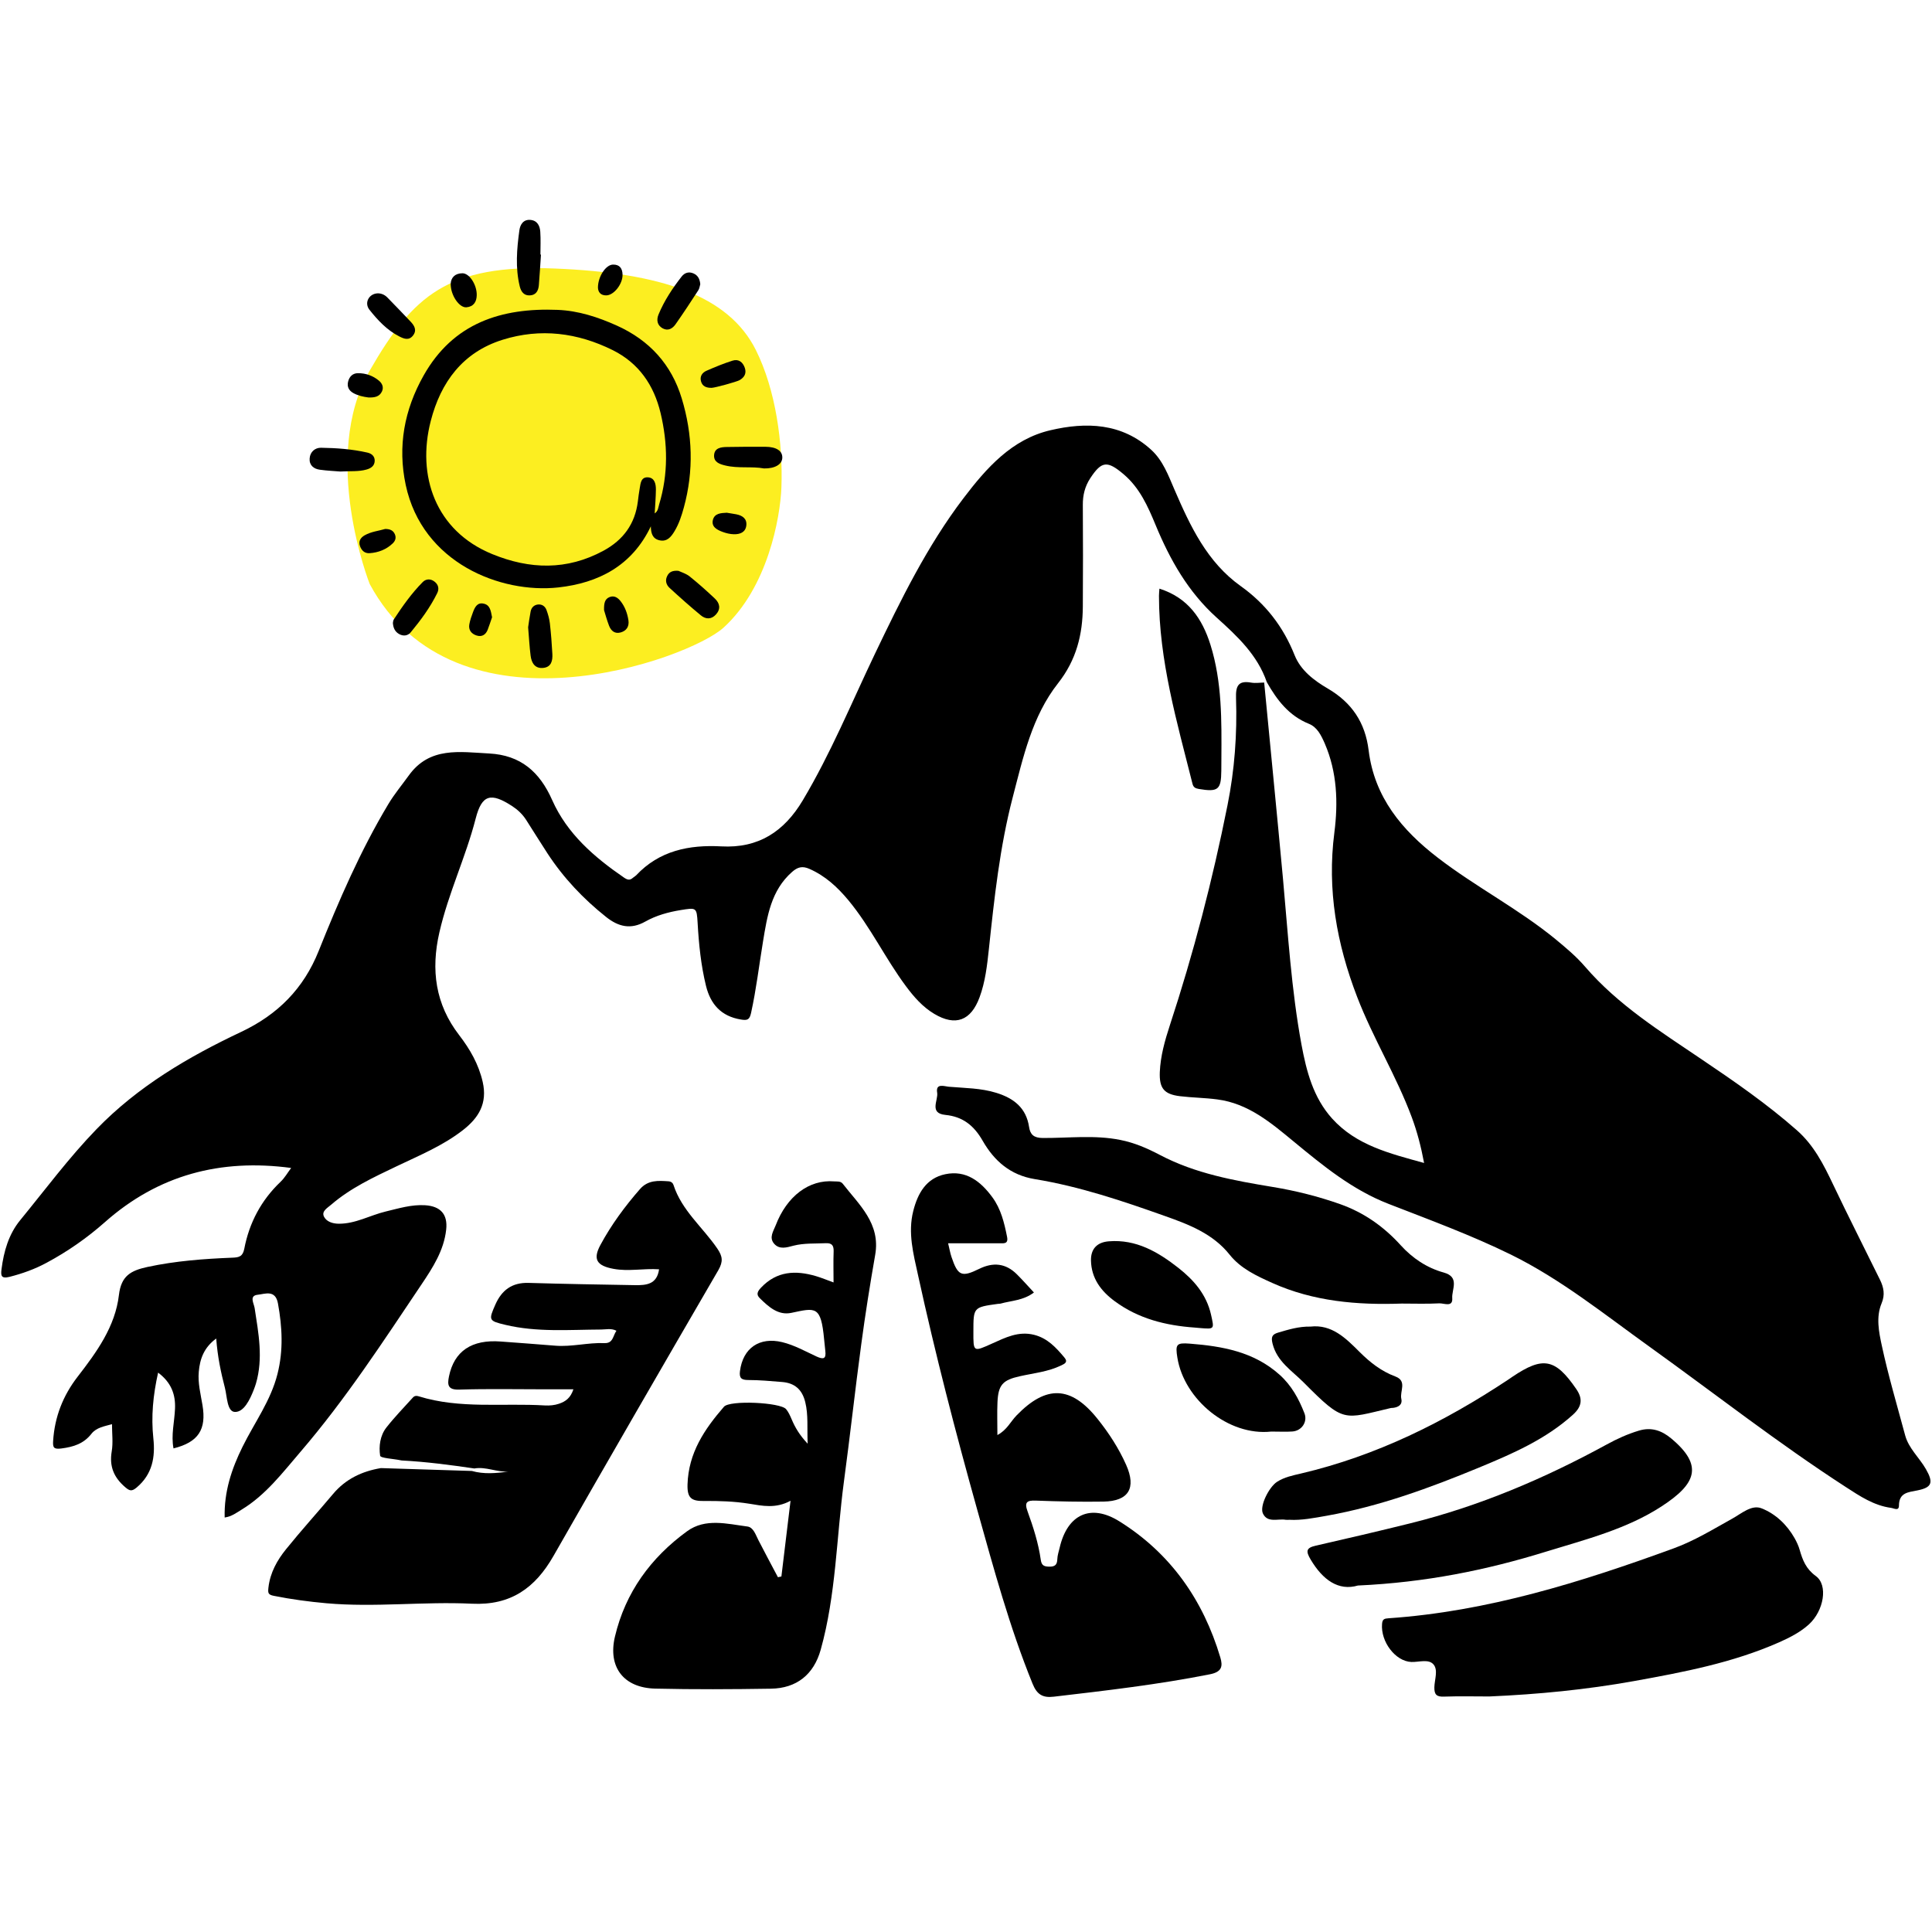 <?xml version="1.0" encoding="utf-8"?>
<!-- Generator: Adobe Illustrator 26.3.1, SVG Export Plug-In . SVG Version: 6.00 Build 0)  -->
<svg version="1.1" id="Capa_1" xmlns="http://www.w3.org/2000/svg" xmlns:xlink="http://www.w3.org/1999/xlink" x="0px" y="0px"
	 viewBox="0 0 256 256" style="enable-background:new 0 0 256 256;" xml:space="preserve">
<style type="text/css">
	.st0{fill:#FCEE21;}
</style>
<g>
	<path class="st0" d="M48.99,77.39c0,0-6.63-16.77,0-28.29c5.73-9.96,10.38-14.09,24.51-13.52c14.13,0.57,23.03,3.57,26.65,10.79
		c2.65,5.3,3.61,12.39,3.39,18.23c-0.16,4.08-1.84,13.26-7.66,18.56C91.23,87.39,60.4,98.5,48.99,77.39z"/>
	<g>
		<path d="M210.03,128.09c-1.14-1.33-2.51-2.48-3.89-3.62c-4.91-4.03-10.58-6.94-15.6-10.8c-4.78-3.67-8.43-8.04-9.19-14.26
			c-0.45-3.66-2.22-6.31-5.42-8.18c-1.8-1.05-3.58-2.39-4.39-4.42c-1.5-3.76-3.83-6.79-7.14-9.15c-4.46-3.18-6.69-7.95-8.78-12.79
			c-0.81-1.88-1.52-3.84-3.07-5.26c-3.91-3.58-8.64-3.71-13.37-2.6c-5.11,1.19-8.47,5-11.51,9c-4.83,6.35-8.31,13.47-11.74,20.63
			c-3.11,6.51-5.85,13.19-9.56,19.41c-2.46,4.13-5.86,6.37-10.79,6.1c-4.25-0.23-8.21,0.55-11.29,3.84
			c-0.12,0.12-0.28,0.2-0.41,0.31c-0.41,0.37-0.72,0.31-1.19-0.01c-3.95-2.71-7.54-5.81-9.52-10.27c-1.66-3.75-4.18-5.96-8.36-6.18
			c-3.88-0.2-7.88-0.93-10.64,2.91c-0.9,1.25-1.9,2.45-2.69,3.76c-3.72,6.2-6.58,12.82-9.26,19.51c-1.99,4.97-5.4,8.41-10.24,10.7
			c-7.03,3.32-13.7,7.23-19.19,12.9c-3.67,3.79-6.8,8.02-10.13,12.08c-1.51,1.85-2.16,4.12-2.46,6.48c-0.1,0.8-0.08,1.3,1.06,1.01
			c1.72-0.44,3.35-1.02,4.92-1.87c2.78-1.49,5.37-3.3,7.71-5.37c7.09-6.28,15.33-8.44,24.69-7.19c-0.46,0.61-0.85,1.31-1.41,1.84
			c-2.56,2.44-4.14,5.42-4.8,8.86c-0.2,1.04-0.69,1.16-1.6,1.19c-3.77,0.15-7.52,0.43-11.24,1.23c-2.21,0.48-3.47,1.18-3.77,3.7
			c-0.49,4.2-2.95,7.58-5.48,10.85c-1.94,2.51-3.04,5.33-3.24,8.5c-0.05,0.85,0.05,1.14,1.1,1c1.6-0.21,2.94-0.62,3.98-1.95
			c0.66-0.84,1.74-0.99,2.72-1.27c0,1.25,0.16,2.47-0.04,3.63c-0.33,1.98,0.3,3.44,1.78,4.71c0.59,0.51,0.88,0.6,1.53,0.05
			c2.08-1.75,2.48-4.02,2.21-6.51c-0.31-2.89-0.04-5.72,0.63-8.71c1.76,1.32,2.32,2.91,2.24,4.78c-0.07,1.75-0.54,3.49-0.2,5.26
			c3.31-0.82,4.38-2.52,3.84-5.73c-0.24-1.46-0.63-2.92-0.49-4.43c0.15-1.71,0.69-3.21,2.31-4.4c0.18,2.42,0.62,4.49,1.15,6.53
			c0.3,1.17,0.28,3.16,1.32,3.2c1.2,0.04,2-1.64,2.51-2.95c0.1-0.26,0.2-0.53,0.28-0.8c0.99-3.36,0.34-6.69-0.17-10.02
			c-0.1-0.63-0.76-1.64,0.42-1.76c0.95-0.1,2.33-0.71,2.67,1.15c0.57,3.13,0.73,6.21-0.06,9.34c-0.89,3.55-3.05,6.45-4.63,9.65
			c-1.45,2.93-2.46,5.96-2.37,9.38c0.96-0.15,1.58-0.64,2.25-1.05c3.2-1.94,5.42-4.89,7.79-7.65c5.97-6.95,10.96-14.62,16.05-22.2
			c1.48-2.2,2.96-4.49,3.26-7.24c0.23-2.04-0.75-3.11-2.79-3.24c-1.81-0.11-3.5,0.42-5.22,0.83c-2.09,0.5-4,1.64-6.24,1.62
			c-0.84-0.01-1.59-0.29-1.92-0.9c-0.41-0.75,0.44-1.19,0.93-1.62c2.57-2.22,5.62-3.63,8.65-5.08c3.03-1.45,6.16-2.73,8.83-4.82
			c2.06-1.61,3.25-3.52,2.6-6.37c-0.54-2.36-1.69-4.34-3.11-6.19c-3.17-4.11-3.77-8.65-2.63-13.62c1.18-5.17,3.49-9.96,4.81-15.09
			c0.82-3.19,2.01-3.49,4.86-1.63c0.73,0.48,1.35,1.07,1.82,1.8c0.95,1.48,1.88,2.99,2.84,4.46c2.12,3.24,4.74,6.01,7.76,8.41
			c1.62,1.29,3.26,1.71,5.2,0.61c1.44-0.81,3.03-1.25,4.68-1.52c2.08-0.33,2.13-0.38,2.25,1.73c0.16,2.8,0.44,5.59,1.11,8.32
			c0.6,2.43,2.01,4.02,4.61,4.45c0.87,0.15,1.16,0.04,1.36-0.87c0.69-3.13,1.06-6.3,1.58-9.45c0.56-3.38,1.06-6.78,3.86-9.24
			c0.72-0.63,1.34-0.82,2.29-0.4c2.11,0.93,3.72,2.42,5.16,4.15c2.93,3.53,4.89,7.71,7.62,11.38c1.06,1.43,2.22,2.76,3.76,3.68
			c2.83,1.69,4.87,0.9,6.01-2.2c0.76-2.06,1-4.23,1.23-6.37c0.72-6.76,1.44-13.52,3.16-20.12c1.38-5.29,2.56-10.74,6.01-15.12
			c2.43-3.09,3.26-6.45,3.28-10.18c0.03-4.48,0.03-8.96,0-13.44c-0.01-1.29,0.27-2.45,0.99-3.55c1.51-2.29,2.26-2.35,4.44-0.5
			c2.12,1.81,3.19,4.24,4.21,6.7c1.91,4.62,4.32,8.88,8.1,12.28c2.71,2.44,5.4,4.94,6.64,8.55c1.34,2.36,2.92,4.45,5.58,5.52
			c1.1,0.44,1.63,1.54,2.1,2.61c1.64,3.8,1.78,7.83,1.27,11.8c-0.98,7.57,0.31,14.74,3.02,21.78c2.1,5.46,5.2,10.46,7.24,15.95
			c0.71,1.91,1.22,3.87,1.63,6.05c-4.56-1.26-8.98-2.33-12.19-5.89c-2.51-2.79-3.4-6.27-4.06-9.81c-1.34-7.27-1.78-14.64-2.45-21.98
			c-0.8-8.66-1.66-17.32-2.49-25.98c-0.57,0.01-1.16,0.11-1.72,0.01c-1.74-0.31-2.06,0.47-2.01,2.06c0.16,4.76-0.19,9.52-1.13,14.19
			c-1.97,9.88-4.5,19.61-7.65,29.19c-0.65,1.99-1.23,4.04-1.32,6.17c-0.08,2.13,0.55,2.93,2.66,3.19c1.65,0.2,3.32,0.21,4.96,0.43
			c4.11,0.53,7.13,3.11,10.16,5.61c3.88,3.2,7.74,6.37,12.53,8.23c5.45,2.12,10.95,4.14,16.21,6.72c6.64,3.27,12.39,7.92,18.36,12.2
			c8.66,6.22,17.06,12.8,26.02,18.6c1.87,1.21,3.71,2.45,5.99,2.76c0.4,0.05,1.04,0.47,1.05-0.3c0.01-1.72,1.22-1.77,2.43-2.01
			c1.96-0.39,2.17-1.04,1.14-2.83c-0.87-1.52-2.28-2.73-2.75-4.48c-1.06-3.95-2.23-7.88-3.09-11.88c-0.39-1.8-0.79-3.78-0.03-5.6
			c0.48-1.14,0.28-2.11-0.2-3.1c-2.07-4.22-4.21-8.41-6.23-12.66c-1.25-2.64-2.56-5.21-4.79-7.17c-3.95-3.48-8.27-6.47-12.62-9.4
			C220.05,136.69,214.42,133.19,210.03,128.09z"/>
		<path d="M220.2,199.58c4.54-2.96,5.57-5.38,1.23-8.99c-1.24-1.03-2.61-1.53-4.28-1.02c-1.49,0.45-2.88,1.08-4.23,1.82
			c-8.29,4.53-16.92,8.2-26.1,10.47c-4.15,1.03-8.31,2-12.48,2.95c-1.28,0.29-1.33,0.73-0.67,1.84c1.61,2.71,3.69,4.19,6.26,3.44
			c8.97-0.41,17.02-2.04,24.9-4.48C210.1,203.99,215.57,202.61,220.2,199.58z"/>
		<path d="M158.84,104.54c2.56,0.43,2.97,0.11,2.99-2.41c0-0.52,0.01-1.03,0.01-1.55c0.03-5.1,0.1-10.21-1.45-15.15
			c-1.09-3.46-2.97-6.23-6.76-7.43c-0.03,0.41-0.06,0.69-0.06,0.96c0,8.56,2.38,16.7,4.44,24.89
			C158.13,104.32,158.38,104.46,158.84,104.54z"/>
		<g>
			<path d="M95.04,165.43c-1.92-2.81-4.71-5.04-5.8-8.42c-0.09-0.27-0.31-0.45-0.64-0.48c-1.38-0.09-2.72-0.2-3.8,1.03
				c-2,2.29-3.8,4.73-5.24,7.4c-1.03,1.91-0.49,2.76,1.74,3.17c1.98,0.37,3.98-0.08,6.03,0.06c-0.28,2.01-1.71,2.12-3.18,2.1
				c-4.71-0.08-9.41-0.16-14.12-0.3c-2.19-0.06-3.55,0.96-4.4,2.89c-0.9,2.05-0.89,2.14,1.34,2.67c4.19,1,8.44,0.64,12.68,0.62
				c0.64,0,1.32-0.2,2.03,0.16c-0.49,0.71-0.43,1.68-1.59,1.64c-2.18-0.09-4.33,0.52-6.52,0.34c-2.4-0.2-4.8-0.37-7.2-0.55
				c-3.86-0.3-6.19,1.26-6.88,4.63c-0.22,1.1-0.17,1.79,1.36,1.74c3.79-0.12,7.58-0.04,11.37-0.04c1.22,0,2.44,0,3.76,0
				c-0.39,1.16-1.03,1.61-1.9,1.91c-0.62,0.21-1.24,0.26-1.86,0.23c-5.58-0.34-11.25,0.49-16.73-1.21c-0.31-0.1-0.56-0.08-0.78,0.16
				c-1.18,1.31-2.42,2.58-3.51,3.97c-0.84,1.07-1.02,2.49-0.83,3.74c0.05,0.33,1.75,0.4,2.69,0.6c0.06,0.01,0.11,0.02,0.17,0.03
				c3.23,0.17,6.43,0.59,9.62,1.06l0,0c1.54-0.27,2.97,0.51,4.5,0.41c-1.62,0.23-3.24,0.37-4.83-0.08
				c-4.02-0.13-8.03-0.25-12.05-0.38l0,0l0,0c-2.5,0.42-4.67,1.44-6.34,3.43c-2.06,2.45-4.21,4.82-6.22,7.31
				c-1.19,1.47-2.11,3.11-2.34,5.08c-0.08,0.72-0.06,0.96,0.73,1.11c2.3,0.46,4.62,0.77,6.96,0.98c6.43,0.57,12.86-0.25,19.27,0.06
				c5.15,0.25,8.39-2.09,10.81-6.33c7.23-12.66,14.52-25.27,21.85-37.88C95.84,167.15,95.75,166.47,95.04,165.43z"/>
			<path d="M148.33,201.59c-3.82-2.39-6.9-0.92-7.92,3.49c-0.12,0.5-0.29,1-0.31,1.51c-0.02,0.73-0.3,1.01-1.04,1
				c-0.66-0.01-1.04-0.11-1.15-0.89c-0.31-2.21-0.99-4.34-1.75-6.43c-0.45-1.22-0.1-1.48,1.11-1.43c2.98,0.11,5.97,0.18,8.95,0.13
				c3.34-0.06,4.37-1.79,3-4.87c-0.98-2.2-2.29-4.22-3.79-6.09c-3.53-4.42-6.81-4.5-10.72-0.47c-0.8,0.82-1.3,1.96-2.55,2.61
				c0-1.57-0.05-2.95,0.01-4.33c0.1-2.32,0.7-2.96,2.96-3.46c1.83-0.41,3.73-0.59,5.45-1.42c0.46-0.22,0.99-0.43,0.46-1.06
				c-1.1-1.31-2.23-2.56-4.02-3.01c-2.08-0.52-3.81,0.37-5.57,1.16c-2.49,1.12-2.48,1.15-2.47-1.59c0-3.22,0-3.22,3.24-3.67
				c0.11-0.02,0.23,0,0.34-0.03c1.46-0.41,3.05-0.41,4.44-1.48c-0.78-0.84-1.49-1.64-2.25-2.4c-1.48-1.48-3.15-1.64-5-0.73
				c-2.34,1.15-2.83,0.92-3.67-1.57c-0.18-0.53-0.27-1.09-0.45-1.82c2.34,0,4.57,0,6.8,0c0.56,0,1.21,0.13,1.01-0.86
				c-0.37-1.86-0.81-3.69-1.95-5.24c-1.54-2.1-3.48-3.63-6.24-3.05c-2.53,0.53-3.65,2.54-4.24,4.88c-0.73,2.89,0.02,5.68,0.63,8.47
				c2.29,10.48,4.98,20.86,7.87,31.19c2.17,7.74,4.27,15.5,7.31,22.97c0.57,1.41,1.32,1.9,2.81,1.72c6.93-0.81,13.85-1.61,20.7-2.97
				c1.6-0.32,1.71-1.08,1.37-2.23C159.42,211.99,155.1,205.82,148.33,201.59z"/>
			<path d="M110.52,156.54c-3.3-0.27-6.25,1.94-7.74,5.83c-0.3,0.77-0.9,1.6-0.22,2.41c0.72,0.85,1.73,0.5,2.58,0.28
				c1.42-0.36,2.85-0.26,4.28-0.33c0.86-0.04,1.07,0.35,1.04,1.13c-0.05,1.31-0.01,2.63-0.01,4.07c-0.86-0.31-1.59-0.62-2.34-0.84
				c-2.69-0.79-5.18-0.68-7.27,1.53c-0.5,0.53-0.65,0.92-0.16,1.4c1.16,1.14,2.44,2.31,4.18,1.94c3.21-0.68,3.92-0.99,4.34,3.51
				c0.05,0.51,0.1,1.03,0.16,1.54c0.12,1.03-0.22,1.16-1.15,0.74c-1.5-0.69-2.93-1.51-4.57-1.91c-2.99-0.72-5.2,0.77-5.59,3.84
				c-0.12,0.92,0.19,1.18,1.1,1.18c1.49,0,2.98,0.14,4.47,0.26c1.66,0.13,2.67,0.98,3.08,2.67c0.42,1.7,0.23,3.38,0.32,5.51
				c-1.11-1.19-1.67-2.17-2.12-3.23c-0.2-0.47-0.42-0.97-0.74-1.35c-0.75-0.9-7.45-1.22-8.23-0.32c-2.58,2.97-4.71,6.12-4.83,10.31
				c-0.05,1.8,0.52,2.2,2.18,2.18c2-0.02,4,0.04,6,0.36c1.72,0.28,3.5,0.68,5.47-0.39c-0.43,3.54-0.82,6.78-1.21,10.03
				c-0.15,0.03-0.31,0.07-0.46,0.1c-0.86-1.64-1.75-3.27-2.59-4.92c-0.37-0.72-0.66-1.7-1.46-1.8c-2.69-0.35-5.56-1.14-7.99,0.63
				c-4.81,3.5-8.18,8.11-9.56,13.97c-0.95,4.04,1.16,6.78,5.34,6.88c5.11,0.12,10.22,0.09,15.33,0.01c3.4-0.05,5.68-1.87,6.6-5.17
				c2.03-7.27,2.08-14.82,3.07-22.24c0.82-6.07,1.48-12.16,2.3-18.22c0.53-3.97,1.16-7.92,1.85-11.87c0.72-4.16-2.14-6.62-4.31-9.42
				C111.37,156.48,110.91,156.57,110.52,156.54z"/>
			<path d="M238.47,205.38c-0.15-0.54-0.4-1.07-0.68-1.57c-1.02-1.8-2.54-3.23-4.38-3.95c-1.32-0.52-2.66,0.7-3.88,1.37
				c-2.54,1.41-5.02,2.94-7.77,3.94c-12.25,4.47-24.65,8.36-37.78,9.26c-0.52,0.04-0.8,0.09-0.85,0.74
				c-0.2,2.37,1.77,4.96,3.87,5.05c1,0.04,2.3-0.44,2.95,0.33c0.63,0.74,0.14,1.99,0.11,3.01c-0.02,0.99,0.3,1.29,1.28,1.25
				c2.01-0.07,4.02-0.02,6.02-0.02c6.43-0.28,12.82-0.9,19.16-2.04c6.54-1.18,13.07-2.42,19.21-5.13c1.42-0.63,2.8-1.33,3.96-2.38
				c1.97-1.79,2.58-5.21,0.91-6.41C239.31,207.89,238.86,206.74,238.47,205.38z"/>
			<path d="M125.26,147.73c2.33,0.23,3.8,1.42,4.95,3.43c1.52,2.65,3.65,4.55,6.91,5.08c5.93,0.97,11.62,2.89,17.27,4.9
				c3.17,1.12,6.34,2.34,8.55,5.12c1.47,1.84,3.56,2.8,5.65,3.74c5.46,2.45,11.25,2.94,17.14,2.73c1.67,0,3.33,0.06,4.99-0.03
				c0.61-0.03,1.8,0.56,1.71-0.68c-0.09-1.16,1.04-2.8-1.12-3.4c-2.25-0.62-4.15-1.9-5.72-3.63c-2.23-2.46-4.85-4.31-8-5.43
				c-2.92-1.03-5.9-1.78-8.94-2.28c-5.13-0.85-10.25-1.77-14.93-4.23c-1.67-0.88-3.39-1.63-5.26-2c-3.42-0.69-6.87-0.24-10.3-0.26
				c-1.18-0.01-1.65-0.46-1.8-1.45c-0.38-2.54-2.02-3.81-4.33-4.53c-2.06-0.64-4.18-0.63-6.29-0.81c-0.61-0.05-1.78-0.52-1.56,0.79
				C124.34,145.78,123.08,147.51,125.26,147.73z"/>
			<path d="M195.98,194.46c4.42-1.83,8.82-3.73,12.46-7.02c1.27-1.15,1.24-2.2,0.42-3.39c-2.78-4.05-4.41-4.35-8.46-1.62
				c-0.19,0.13-0.38,0.26-0.57,0.39c-8.47,5.62-17.46,10.08-27.41,12.42c-1.1,0.26-2.24,0.48-3.22,1.12
				c-1.05,0.69-2.32,3.19-1.86,4.18c0.61,1.3,1.98,0.66,3.03,0.84c0.11,0.02,0.23,0,0.51,0c1.56,0.09,3.25-0.24,4.94-0.54
				C182.82,199.59,189.45,197.16,195.98,194.46z"/>
			<path d="M168.45,189.69c1.08,0,1.94,0.05,2.8-0.01c1.24-0.09,2.03-1.28,1.6-2.4c-0.75-1.93-1.72-3.71-3.31-5.13
				c-3.4-3.04-7.56-3.77-11.88-4.11c-1.78-0.14-1.94,0.08-1.65,1.87C156.91,185.45,162.77,190.31,168.45,189.69z"/>
			<path d="M184.89,182.39c-1.86-0.69-3.36-1.87-4.75-3.26c-1.83-1.83-3.68-3.67-6.49-3.35c-1.57-0.03-2.93,0.4-4.3,0.8
				c-0.81,0.24-0.94,0.6-0.73,1.46c0.59,2.38,2.57,3.58,4.11,5.13c5.39,5.43,5.24,4.88,11.52,3.41c0.11-0.03,0.23-0.02,0.34-0.03
				c0.71-0.09,1.27-0.42,1.09-1.21C185.46,184.35,186.49,182.99,184.89,182.39z"/>
			<path d="M158.98,175.97c1.97,0.16,1.92,0.17,1.49-1.76c-0.6-2.68-2.28-4.6-4.33-6.21c-2.69-2.11-5.59-3.81-9.21-3.52
				c-1.56,0.12-2.4,1-2.37,2.54c0.05,2.37,1.33,4.06,3.15,5.4c3.14,2.32,6.77,3.22,10.59,3.49
				C158.53,175.94,158.75,175.95,158.98,175.97z"/>
		</g>
	</g>
	<g id="eZSAGF.tif">
		<g>
			<path d="M86.24,69.74c-2.5,5.24-6.94,7.51-12.27,8.1c-7.61,0.83-18-3.22-20.21-13.58c-1.09-5.13-0.19-9.96,2.37-14.5
				c3.92-6.96,10.3-9,17.76-8.7c2.75,0.11,5.35,0.96,7.86,2.09c4.3,1.94,7.22,5.14,8.58,9.63c1.45,4.76,1.61,9.6,0.29,14.44
				c-0.3,1.1-0.65,2.19-1.25,3.18c-0.45,0.75-0.99,1.42-1.99,1.19C86.43,71.38,86.25,70.6,86.24,69.74z M86.75,68.03
				c0.47-0.32,0.47-0.79,0.59-1.19c1.22-4.02,1.15-8.07,0.19-12.11c-0.88-3.69-2.88-6.61-6.33-8.33c-4.67-2.32-9.58-2.95-14.6-1.38
				c-5.28,1.65-8.2,5.62-9.52,10.75c-1.88,7.26,0.61,14.57,8.14,17.65c4.98,2.04,9.9,2.18,14.75-0.45c2.62-1.42,4.18-3.55,4.55-6.53
				c0.07-0.57,0.14-1.13,0.24-1.7c0.12-0.69,0.16-1.56,1.12-1.49c0.87,0.07,1.03,0.88,1.03,1.61C86.9,65.9,86.81,66.93,86.75,68.03z
				"/>
			<path d="M71.68,33.74c-0.09,1.35-0.17,2.71-0.28,4.06c-0.06,0.71-0.37,1.3-1.18,1.34c-0.8,0.05-1.18-0.5-1.35-1.19
				c-0.6-2.47-0.39-4.96-0.05-7.43c0.1-0.75,0.52-1.47,1.47-1.38c0.91,0.08,1.25,0.79,1.3,1.57c0.07,1,0.02,2.01,0.02,3.02
				C71.63,33.74,71.65,33.74,71.68,33.74z"/>
			<path d="M89.9,75.64c0.38,0.18,1,0.36,1.47,0.73c1.16,0.93,2.28,1.93,3.36,2.95c0.65,0.62,0.8,1.37,0.14,2.1
				c-0.61,0.68-1.36,0.65-2,0.12c-1.42-1.17-2.8-2.4-4.16-3.65c-0.44-0.41-0.6-0.98-0.3-1.57C88.66,75.8,89.1,75.57,89.9,75.64z"/>
			<path d="M45.1,62.48c-0.71-0.06-1.72-0.1-2.72-0.24c-0.83-0.11-1.42-0.61-1.35-1.5c0.06-0.87,0.72-1.42,1.5-1.41
				c2.06,0.03,4.13,0.18,6.15,0.64c0.53,0.12,0.99,0.46,0.97,1.1c-0.02,0.68-0.52,0.99-1.1,1.15C47.52,62.51,46.46,62.4,45.1,62.48z
				"/>
			<path d="M101.23,62.07c-1.63-0.3-3.41,0.03-5.13-0.39c-0.76-0.18-1.54-0.45-1.48-1.37c0.06-0.96,0.92-1.07,1.68-1.08
				c1.71-0.03,3.41-0.04,5.12-0.03c1.47,0.01,2.27,0.55,2.24,1.46C103.63,61.53,102.69,62.1,101.23,62.07z"/>
			<path d="M52.06,82.54c0.03-0.13,0.03-0.32,0.12-0.46c1.15-1.75,2.36-3.47,3.84-4.96c0.43-0.43,1.04-0.46,1.56-0.05
				c0.53,0.41,0.63,0.97,0.35,1.53c-0.93,1.89-2.18,3.58-3.51,5.19c-0.38,0.46-0.99,0.55-1.56,0.21
				C52.33,83.69,52.1,83.19,52.06,82.54z"/>
			<path d="M92.79,37.66c-0.07,0.22-0.1,0.55-0.26,0.8c-0.98,1.51-1.97,3.02-3.01,4.5c-0.4,0.57-0.99,0.94-1.71,0.55
				c-0.75-0.41-0.84-1.14-0.55-1.84c0.76-1.84,1.86-3.49,3.08-5.05c0.38-0.48,0.94-0.66,1.55-0.39
				C92.46,36.48,92.73,36.95,92.79,37.66z"/>
			<path d="M69.98,83.12c0.08-0.54,0.18-1.32,0.33-2.09c0.1-0.52,0.44-0.87,0.97-0.93c0.54-0.06,0.95,0.24,1.13,0.72
				c0.21,0.57,0.38,1.17,0.45,1.77c0.15,1.34,0.26,2.7,0.33,4.05c0.05,0.89-0.13,1.75-1.2,1.86c-1.1,0.12-1.56-0.65-1.68-1.61
				C70.16,85.73,70.1,84.55,69.98,83.12z"/>
			<path d="M50.03,38.87c0.51-0.01,0.94,0.19,1.29,0.54c1.04,1.06,2.07,2.14,3.09,3.21c0.52,0.55,0.86,1.16,0.3,1.86
				c-0.53,0.66-1.17,0.42-1.78,0.11c-1.64-0.83-2.87-2.15-3.98-3.55C48.23,40.12,48.89,38.92,50.03,38.87z"/>
			<path d="M94.3,51.39c-0.67,0.01-1.24-0.17-1.42-0.89c-0.17-0.66,0.19-1.14,0.75-1.38c1.12-0.49,2.26-0.96,3.43-1.33
				c0.8-0.26,1.37,0.19,1.63,0.95c0.25,0.73-0.05,1.27-0.71,1.64C97.54,50.61,94.79,51.37,94.3,51.39z"/>
			<path d="M59.72,37.59c0.05-0.8,0.55-1.37,1.55-1.38c0.93-0.01,1.93,1.53,1.9,2.91c-0.02,0.9-0.43,1.52-1.38,1.6
				C60.85,40.79,59.69,39.1,59.72,37.59z"/>
			<path d="M48.84,52.67c-0.7-0.09-1.39-0.24-2.01-0.58c-0.6-0.33-0.88-0.85-0.7-1.54c0.17-0.66,0.61-1.1,1.3-1.1
				c1.03-0.01,1.99,0.33,2.78,0.99c0.42,0.35,0.66,0.85,0.41,1.41C50.27,52.62,49.56,52.68,48.84,52.67z"/>
			<path d="M80.04,80.85c-0.02-0.91,0.09-1.47,0.72-1.73c0.64-0.26,1.12,0.09,1.48,0.55c0.58,0.74,0.89,1.61,1.03,2.52
				c0.12,0.8-0.24,1.39-1.02,1.61c-0.77,0.22-1.28-0.2-1.54-0.87C80.41,82.16,80.2,81.36,80.04,80.85z"/>
			<path d="M51.04,70.09c0.68,0,1.08,0.22,1.29,0.72c0.19,0.46,0.05,0.86-0.29,1.19c-0.86,0.82-1.91,1.22-3.07,1.3
				c-0.65,0.04-1.06-0.35-1.27-0.94c-0.23-0.65,0.08-1.12,0.62-1.43C49.2,70.43,50.22,70.34,51.04,70.09z"/>
			<path d="M96.3,67.94c0.41,0.07,0.85,0.13,1.27,0.21c0.81,0.16,1.43,0.58,1.32,1.49c-0.11,0.91-0.86,1.17-1.65,1.15
				c-0.51-0.01-1.04-0.14-1.52-0.32c-0.7-0.27-1.48-0.65-1.26-1.57C94.68,68.01,95.53,67.98,96.3,67.94z"/>
			<path d="M79.23,38.1c0.01-1.48,1.05-3.02,1.99-3.04c0.89-0.02,1.25,0.51,1.27,1.32c0.04,1.24-1.15,2.76-2.17,2.76
				C79.56,39.14,79.25,38.68,79.23,38.1z"/>
			<path d="M65.2,81.79c-0.18,0.51-0.36,1.09-0.58,1.66c-0.26,0.65-0.76,0.98-1.46,0.76c-0.7-0.22-1.11-0.74-0.97-1.49
				c0.1-0.55,0.29-1.1,0.49-1.62c0.24-0.63,0.55-1.29,1.38-1.12C64.95,80.15,65.04,80.96,65.2,81.79z"/>
		</g>
	</g>
</g>
</svg>
